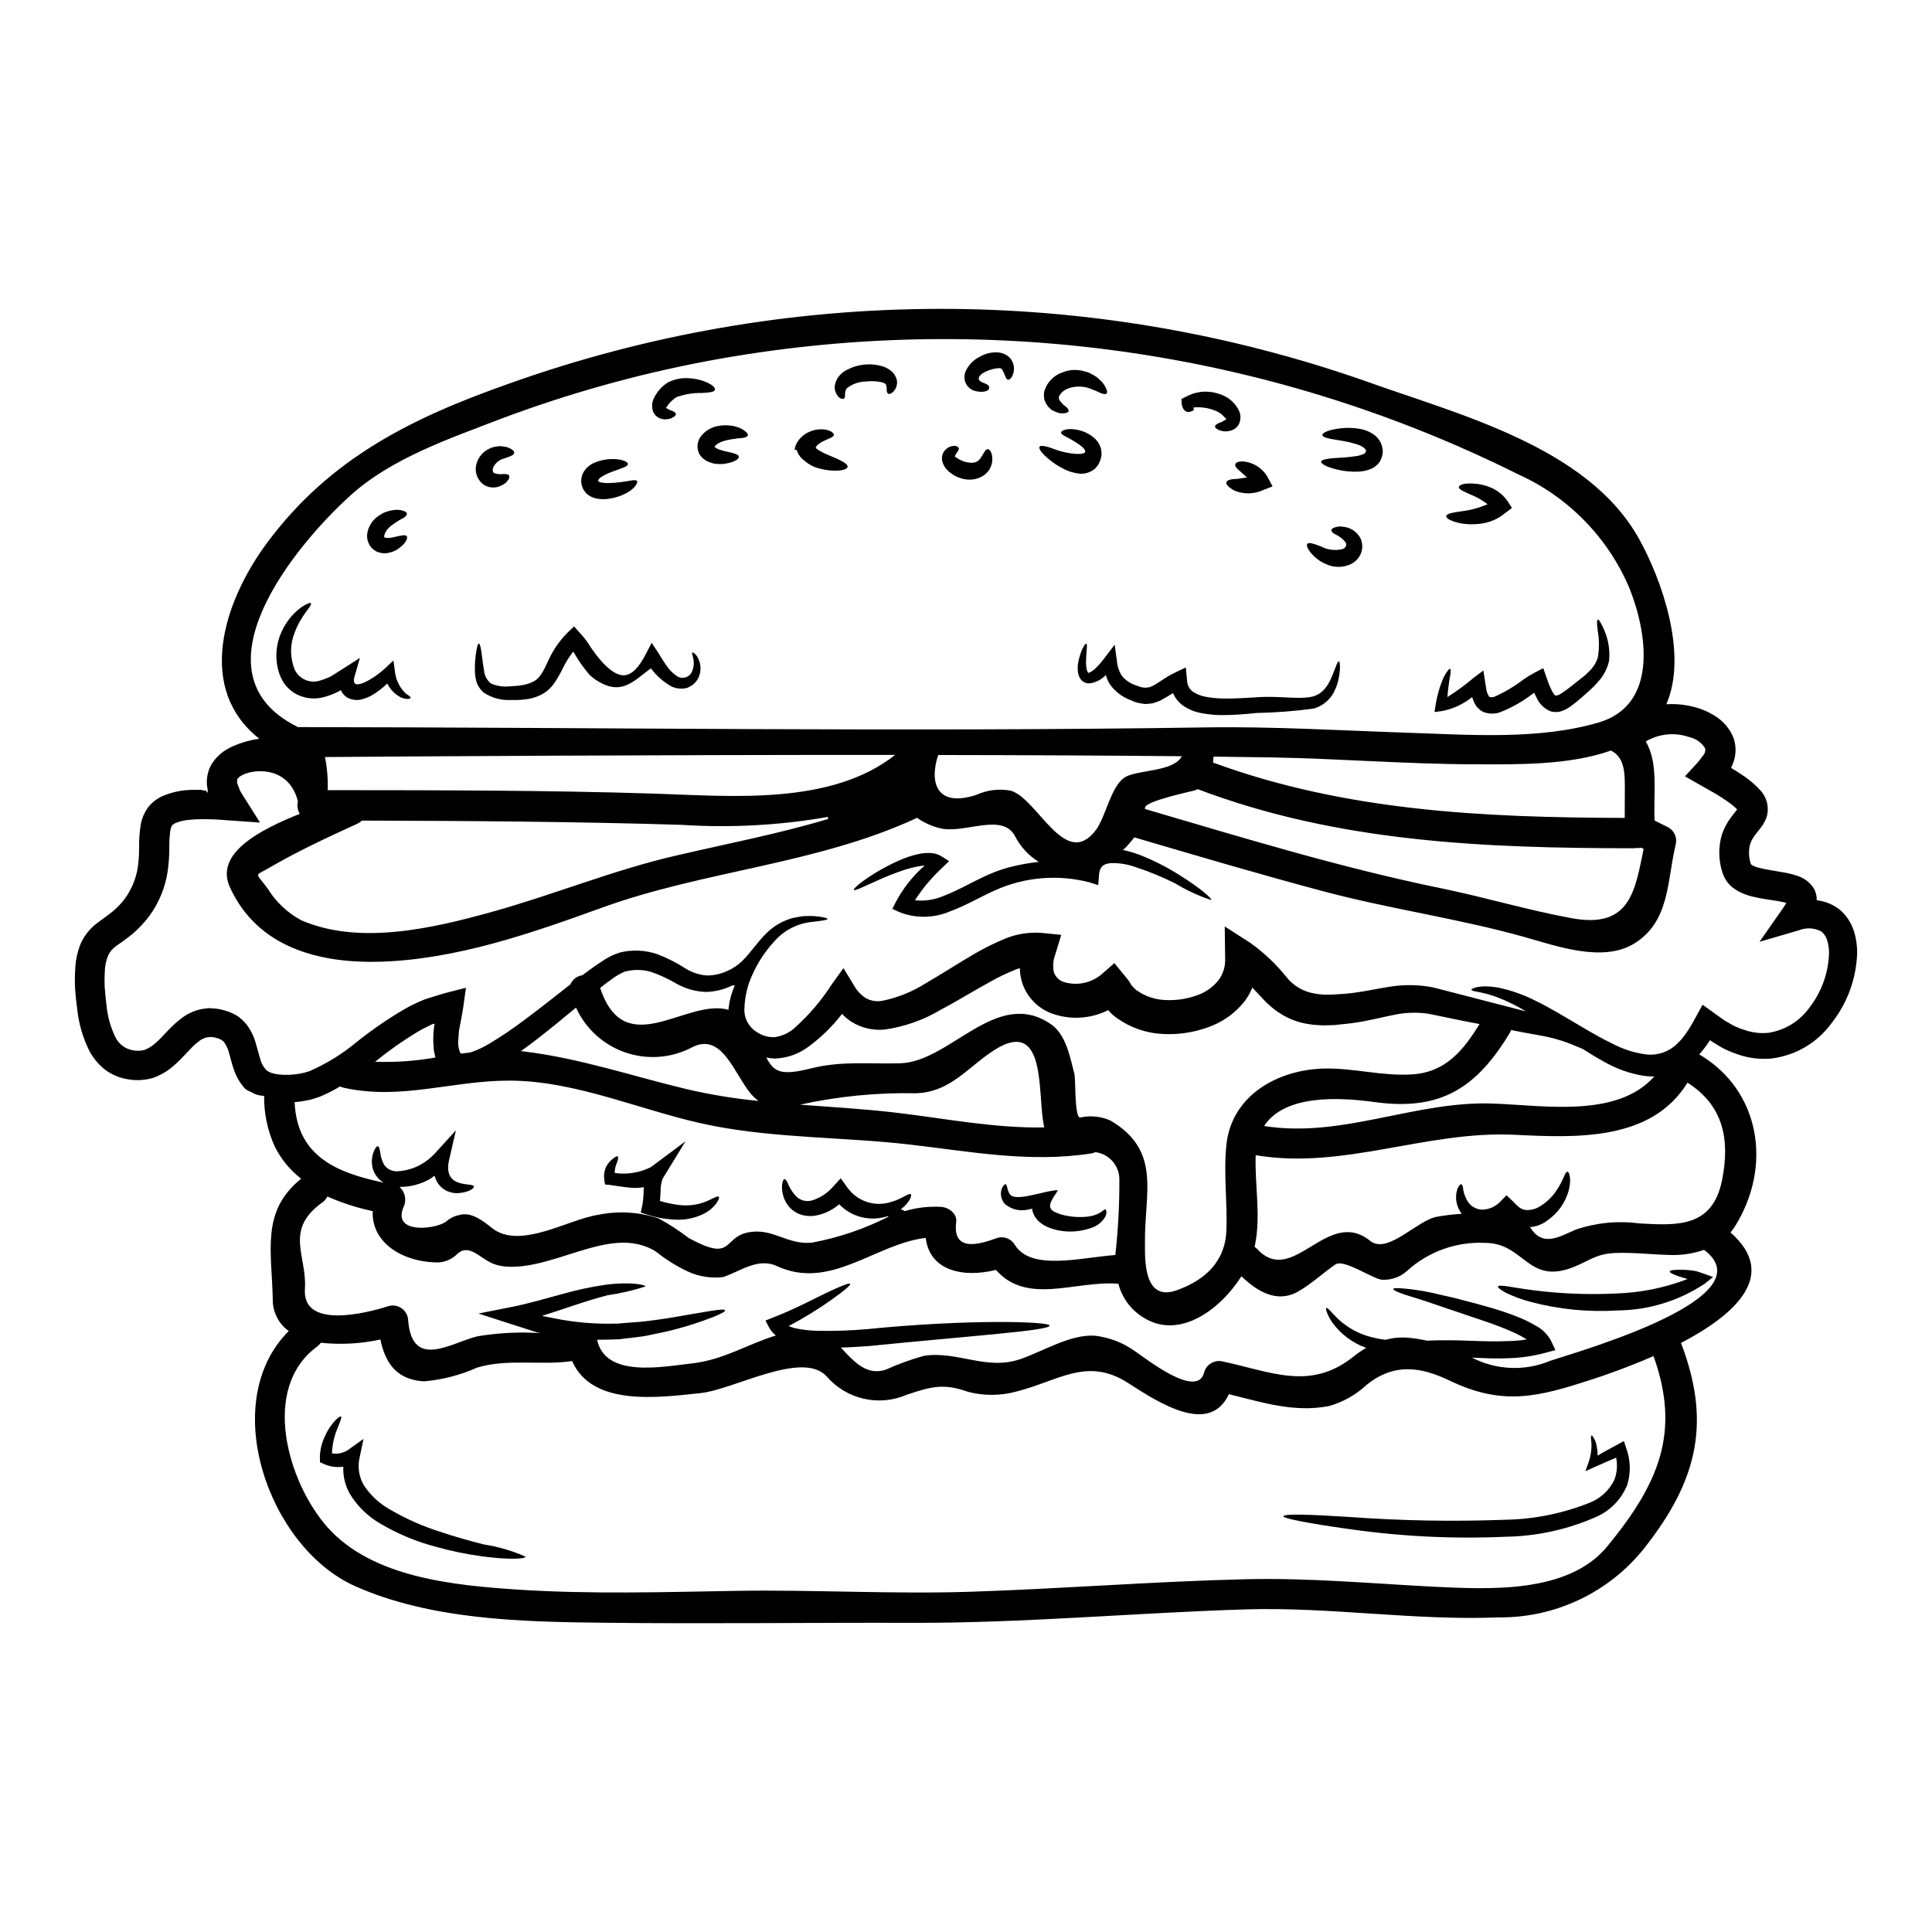 <?xml version="1.0" encoding="UTF-8"?>
<!-- Uploaded to: ICON Repo, www.svgrepo.com, Generator: ICON Repo Mixer Tools -->
<svg fill="#000000" width="800px" height="800px" version="1.1" viewBox="144 144 512 512" xmlns="http://www.w3.org/2000/svg">
 <g>
  <path d="m602.77 347.43-0.027 0.027v0.027s0.027 0 0.16 0.105l1.473 0.91 1.902 1.258c1.426 0.984 2.746 2.117 3.938 3.375 1.938 1.875 2.707 4.652 2.004 7.258-0.391 1.172-0.996 2.262-1.789 3.211l-1.23 1.574c-0.582 0.727-1.043 1.539-1.367 2.41-0.496 1.789-0.43 3.688 0.184 5.438 0.055 0.051-0.133-0.055 0.297 0.238v0.004c0.629 0.348 1.305 0.602 2.008 0.746 1.738 0.457 3.801 0.723 6.027 1.125h-0.004c1.34 0.207 2.656 0.531 3.938 0.965 1.883 0.57 3.488 1.82 4.5 3.508 0.469 0.918 0.699 1.941 0.668 2.973 2.203 0.242 4.293 1.086 6.051 2.438 1.77 1.512 3.086 3.488 3.801 5.703 0.59 1.871 0.879 3.824 0.859 5.785-0.195 6.793-2.582 13.34-6.801 18.664-3.789 5.199-9.57 8.586-15.957 9.344-2.973 0.277-5.969-0.086-8.785-1.07-1.305-0.426-2.57-0.945-3.801-1.555-0.59-0.297-1.16-0.629-1.715-0.992l-0.832-0.508c-0.238-0.133-0.535-0.32-0.535-0.32l-0.48-0.395c-0.16 0-0.242 0.293-0.395 0.43l0.004 0.004c-0.48 0.738-0.996 1.453-1.551 2.141-0.324 0.395-0.668 0.789-0.992 1.18 16.172 9.504 19.52 29.664 9.344 45.762-0.328 0.492-0.684 0.965-1.07 1.414 12.934 11.352 1.125 21.848-13.117 29.293 7.738 20.215 4.723 35.367-8.352 52.586h-0.004c-9.242 12.777-24.102 20.281-39.871 20.137-22.434 0.91-44.742-2.812-67.23-2.117-29.477 0.914-58.93 3.668-88.438 3.562-27.309-0.078-54.711 0.297-81.984-0.027-21.477-0.238-45.57-0.789-65.543-9.719-22.895-10.234-36.445-48.703-17.539-67.582-2.699-1.941-4.281-5.082-4.231-8.406-0.27-13.039-3.148-23.32 7.523-31.969-3.012-2.316-5.441-5.309-7.086-8.73-1.852-4.16-2.785-8.672-2.727-13.227-0.945-0.012-1.875-0.223-2.734-0.613-0.859-0.59-1.793-0.672-2.492-1.473-1.285-1.477-2.258-3.199-2.863-5.062-0.508-1.555-0.883-3.106-1.23-4.285-0.234-0.973-0.652-1.891-1.234-2.703-0.184-0.348-0.508-0.395-0.691-0.668-0.43-0.105-0.539-0.375-1.125-0.457-1.754-0.676-3.734-0.301-5.117 0.969-1.852 1.34-3.723 3.961-6.562 6.394-1.586 1.383-3.422 2.453-5.406 3.148-2.129 0.629-4.375 0.758-6.562 0.375-2.238-0.328-4.356-1.211-6.16-2.57-1.723-1.367-3.141-3.078-4.164-5.023-1.699-3.434-2.777-7.141-3.188-10.949-0.238-1.793-0.43-3.508-0.562-5.356v-0.004c-0.102-1.914-0.086-3.836 0.055-5.754 0.129-2.191 0.621-4.352 1.457-6.383 1.012-2.211 2.582-4.117 4.551-5.543 1.656-1.258 2.996-2.117 4.121-3.106 1.141-0.969 2.164-2.066 3.055-3.266 1.789-2.481 2.957-5.356 3.398-8.379 0.223-1.68 0.332-3.371 0.32-5.062-0.039-2.144 0.125-4.285 0.484-6.398 0.301-1.484 0.91-2.891 1.781-4.125 0.949-1.258 2.176-2.273 3.586-2.973 2.231-1.02 4.633-1.621 7.082-1.766 1.098-0.109 2.141-0.027 3.211-0.055 0.535-0.027 1.047 0.238 1.574 0.238l0.375 0.508h0.078v-1.016l-0.027-0.027c-0.023-0.105 0 0.16-0.105-0.48v0.004c-0.281-2.035 0.105-4.106 1.098-5.906 0.508-0.844 1.121-1.617 1.824-2.301 0.621-0.617 1.312-1.156 2.062-1.605 0.672-0.426 1.379-0.793 2.113-1.098 2.148-0.914 4.406-1.547 6.719-1.875-16.598-13.012-9.906-35.852 2.168-52.051 16.602-22.277 38.129-32.934 64.047-42.062 73.457-26.211 153.69-26.398 227.27-0.535 24.18 8.703 58.504 17.242 72.078 41.551 6.055 10.793 13.121 30.699 7.312 43.965 2.961-0.176 5.93 0.207 8.754 1.129 1.789 0.598 3.477 1.461 5.008 2.566 1.809 1.328 3.211 3.137 4.043 5.223 0.801 2.285 0.711 4.789-0.242 7.016l-0.32 0.746v0.004c-0.023 0.035-0.043 0.074-0.059 0.117zm-53.414 121.77c0.27 0.082 0.59 0.695 0.832 1.02 3.211 4.043 7.414 1.34 11.324-0.324h-0.004c5.41-1.863 11.176-2.438 16.844-1.684 10.203 0.586 19.492 1.121 22.012-11.461 2.246-11.219 0.051-19.973-9.16-25.836-9.531 15.504-29.371 14.617-45.785 13.816-23.43-1.152-45.41 9.344-68.652 5.406-0.27 7.844 1.422 16.09-0.188 23.828-0.023 0.16-0.078 0.297-0.105 0.457 0.27 0.188 0.523 0.402 0.75 0.641 9.477 10.125 18.555-11.352 29.883-2.223 4.629 3.723 12.5-5.512 17.711-6.394 2.219-0.395 4.387-0.645 6.559-0.789-1.441-1.84-1.883-4.273-1.18-6.504 0.395-0.914 0.789-1.367 1.07-1.316 0.285 0.051 0.43 0.645 0.535 1.605v0.004c0.211 1.105 0.637 2.164 1.258 3.106 0.844 1.215 2.215 1.961 3.691 2.012 1.91-0.02 3.719-0.848 4.984-2.277l1.5-1.527 1.875 1.766v0.004c0.391 0.48 0.84 0.91 1.336 1.281 0.723 0.629 1.672 0.941 2.625 0.859 1.004-0.051 1.977-0.344 2.84-0.859 1.727-1.008 3.215-2.375 4.363-4.016 2.059-2.922 2.438-5.273 3.106-5.273 0.535-0.105 1.445 2.754-0.324 6.852h0.004c-1.059 2.434-2.773 4.519-4.953 6.027-1.359 1.074-3.019 1.703-4.75 1.801zm74.328-58.395c3.129-4.106 4.887-9.09 5.031-14.246 0.004-1.172-0.168-2.336-0.512-3.457-0.281-0.844-0.781-1.602-1.441-2.195-1.879-1.039-4.125-1.164-6.106-0.348l-10.363 3.027 6.32-9.055 0.586-0.887v0.004c0.062-0.07 0.109-0.152 0.137-0.238 0.027-0.031 0.027-0.078 0-0.109-0.027-0.055-0.082-0.055-0.109-0.082-0.133-0.027-1.312-0.32-2.219-0.453-1.969-0.324-4.152-0.562-6.641-1.18-1.43-0.332-2.801-0.871-4.07-1.605-1.824-1.035-3.195-2.723-3.828-4.723-1.07-3.293-1.117-6.828-0.137-10.148 0.586-1.676 1.438-3.25 2.516-4.66l1.285-1.633c0.184-0.27 0.211-0.32 0.211-0.32s-0.133-0.16-0.133-0.16h0.004c-0.785-0.734-1.625-1.406-2.516-2.008l-1.633-1.098-0.859-0.535-0.453-0.27-0.887-0.512c-2.41-1.391-4.871-2.781-7.336-4.176l3.148-3.426 0.004 0.004c0.492-0.555 0.957-1.137 1.391-1.742 0.207-0.246 0.395-0.508 0.559-0.785l0.109-0.211 0.004-0.004c0.199-0.406 0.234-0.879 0.105-1.312-0.922-1.465-2.383-2.504-4.07-2.891-3.856-1.371-8.125-0.961-11.648 1.125 3.481 5.727 1.969 14.133 2.363 20.965l3.719 1.848c1.559 0.938 2.312 2.793 1.852 4.551-2.332 9.746-1.527 20.293-10.898 26.133-8.328 5.219-20.723 0.695-29.125-1.66-17.508-4.926-35.688-7.414-53.332-12.129-16.785-4.469-33.457-9.395-50.121-14.297h-0.004c-0.875 1.215-1.871 2.336-2.977 3.344 1.473 0.316 2.918 0.738 4.332 1.262 3.758 1.473 7.367 3.309 10.77 5.477 5.648 3.543 8.543 6.184 8.301 6.535-3.328-1.098-6.519-2.566-9.516-4.387-3.445-1.73-7.016-3.195-10.684-4.391-2.062-0.727-4.238-1.074-6.426-1.016-2.113 0.211-2.973 0.988-3.148 3.238l-0.188 2.598-2.516-0.789v0.004c-8.25-2.094-16.965-1.348-24.738 2.113-3.887 1.738-7.688 4.016-11.891 5.57v-0.004c-4.254 1.875-9.078 1.988-13.414 0.32l-2.008-0.91 0.938-1.875v0.004c1.938-3.637 4.512-6.891 7.602-9.613-0.402 0.02-0.805 0.062-1.203 0.133-1.469 0.242-2.918 0.602-4.328 1.07-2.394 0.809-4.746 1.738-7.043 2.789-3.828 1.711-5.973 2.781-6.16 2.461-0.188-0.324 1.574-1.926 5.223-4.227v-0.004c2.231-1.387 4.555-2.609 6.961-3.668 1.543-0.676 3.148-1.203 4.793-1.574 0.965-0.234 1.953-0.34 2.945-0.316 1.262-0.016 2.504 0.348 3.562 1.043l1.738 1.125-1.633 1.574c-2.832 2.606-5.32 5.555-7.418 8.781 2.691 0.297 5.41-0.137 7.875-1.262 3.695-1.391 7.387-3.641 11.648-5.543l-0.004 0.004c2.289-1.02 4.676-1.801 7.125-2.328 2.039-0.465 4.102-0.809 6.18-1.039-2.617-1.609-4.75-3.894-6.184-6.613-3.348-6.801-13.777-0.535-20.215-2.363v0.004c-2.121-0.539-4.121-1.465-5.906-2.731-0.082 0.066-0.172 0.129-0.266 0.188-26.531 12.203-55.852 13.777-83.082 23.617-18.688 6.773-38.531 13.711-58.648 14.352-16.137 0.508-32.742-3.613-40.082-19.785-4.043-8.996 8.086-15.207 18.527-19.387h0.004c-0.586-1.004-0.758-2.195-0.48-3.324-2.949-11.754-16.816-7.711-16.094-5.352 0.055 0.16-0.133 0.27 0 0.535 0 0.027 0.297 0.832 0.484 1.281 0.09 0.297 0.207 0.582 0.344 0.859l0.59 0.965c1.555 2.465 3.078 4.898 4.633 7.336-3.992-0.27-7.977-0.562-11.914-0.832l-2.492-0.055c-0.457 0-0.938-0.023-1.367 0-0.91 0-1.793 0.055-2.625 0.137l0.004 0.004c-1.418 0.066-2.812 0.383-4.121 0.93-0.832 0.512-0.91 0.566-1.23 1.742l-0.004 0.004c-0.227 1.605-0.328 3.223-0.293 4.844-0.004 2.051-0.145 4.102-0.43 6.133-0.633 4.289-2.309 8.363-4.871 11.859-1.266 1.699-2.719 3.254-4.332 4.633-1.574 1.367-3.266 2.438-4.445 3.32h0.004c-0.93 0.633-1.668 1.5-2.141 2.516-0.492 1.203-0.781 2.481-0.859 3.777-0.098 1.531-0.117 3.07-0.051 4.602 0.129 1.574 0.293 3.266 0.48 4.82v0.004c0.273 2.863 1.043 5.66 2.273 8.266 0.883 1.949 2.684 3.324 4.793 3.664 0.988 0.184 2.004 0.148 2.973-0.102 1.012-0.383 1.945-0.945 2.754-1.664 2.008-1.609 3.773-4.176 6.852-6.562l0.004 0.004c1.668-1.352 3.648-2.262 5.758-2.648l1.656-0.215c0.535 0.027 1.07 0.055 1.605 0.105v-0.004c1.012 0.09 2.012 0.297 2.977 0.621 1.043 0.305 2.043 0.746 2.973 1.309 0.961 0.652 1.82 1.449 2.543 2.363 1.168 1.555 2.012 3.328 2.484 5.219 0.395 1.367 0.789 2.731 1.152 4.07h0.004c0.25 0.879 0.68 1.699 1.258 2.406 1.445 2.062 8.031 1.969 11.781 0.59v0.004c4.473-1.957 8.645-4.535 12.398-7.656 3.996-3.203 8.219-6.113 12.633-8.703 1.109-0.652 2.254-1.242 3.43-1.77l0.988-0.43v0.004c0.48-0.227 0.973-0.422 1.477-0.594l2.945-0.91c1.969-0.641 3.938-1.098 5.902-1.605l1.473-0.352 0.184-0.051-0.023 0.188-0.055 0.348-0.105 0.695-0.395 2.836c-0.215 1.82-0.617 3.801-0.992 5.758l-0.27 1.445 0.004 0.008c-0.039 0.176-0.059 0.355-0.059 0.535l-0.027 0.348-0.102 1.445v-0.004c-0.156 1.25 0.027 2.516 0.531 3.668 0.062 0.078 0.148 0.133 0.242 0.164l2.469-0.32h-0.004c1.699-0.578 3.332-1.332 4.875-2.25 3.207-1.922 6.309-4.016 9.289-6.269 4.328-3.211 8.379-6.449 12.289-9.5 0.551-1.301 1.746-2.215 3.148-2.414 0.352-0.27 0.695-0.535 1.07-0.789 1.316-0.965 2.625-1.926 4.019-2.809 1.477-1.062 3.109-1.883 4.844-2.434 3.25-0.805 6.664-0.668 9.84 0.391 2.598 0.977 5.086 2.223 7.418 3.723 1.723 1.113 3.691 1.789 5.734 1.965 1.844 0.02 3.668-0.367 5.352-1.125 1.578-0.664 3.016-1.625 4.231-2.836 2.363-2.363 4.148-5.219 6.398-7.332 1.914-1.871 4.273-3.227 6.856-3.938 1.098-0.238 2.062-0.395 2.945-0.508 0.887 0 1.66-0.023 2.363-0.023 2.703 0.184 3.938 0.559 3.938 0.789 0 0.227-1.281 0.457-3.852 0.75h-0.008c-3.887 0.324-7.5 2.121-10.109 5.019-2.945 3.164-5.238 6.875-6.75 10.922-0.797 2.25-1.238 4.606-1.312 6.988-0.164 2.535 1.094 4.953 3.266 6.266l0.16 0.105 0.004 0.004c1.367 0.91 2.992 1.352 4.633 1.258 1.879-0.27 3.641-1.07 5.082-2.305 3.883-3.445 7.273-7.41 10.07-11.781l3.027-4.203 2.836 4.66c0.754 1.352 1.84 2.496 3.148 3.32 1.301 0.703 2.801 0.949 4.258 0.695 4.148-0.844 8.105-2.445 11.672-4.727 4.121-2.363 8.328-5.141 12.988-7.844 2.453-1.414 4.996-2.676 7.606-3.773 3.16-1.363 6.609-1.934 10.039-1.66l5.168 0.508-1.605 5.277c-0.559 1.477-0.68 3.082-0.348 4.629 0.41 1.199 1.348 2.148 2.547 2.57 3.508 1.113 7.348 0.332 10.145-2.059l3.344-2.922 3.695 4.527c0.375 0.48 0.586 1.043 0.992 1.527 0.238 0.211 0.453 0.453 0.691 0.695h0.004c0.203 0.258 0.457 0.469 0.754 0.613 2.137 1.465 4.641 2.301 7.231 2.41 2.75 0.164 5.504-0.207 8.109-1.098 2.356-0.727 4.449-2.121 6.023-4.016 1.316-1.703 1.973-3.82 1.852-5.969l-0.105-8.406 6.824 4.387c3.566 2.547 6.762 5.574 9.504 8.996 1.852 2.356 4.523 3.922 7.477 4.394 0.762 0.141 1.531 0.238 2.305 0.293h2.301c1.824-0.16 3.773-0.188 5.406-0.43 3.148-0.375 6.59-1.152 10.203-1.715h0.004c3.707-0.559 7.481-0.484 11.164 0.219 3.184 0.832 6.262 1.605 9.238 2.383 5.57 1.449 10.711 2.754 15.422 3.992v-0.004c-2.426-1.461-4.969-2.715-7.606-3.75-4.527-1.684-6.828-1.418-6.856-2.008-0.078-0.293 2.277-1.5 7.555-0.453 3.297 0.738 6.492 1.891 9.504 3.426 3.691 1.793 7.844 4.328 12.633 7.152 2.387 1.391 4.957 2.891 7.766 4.227 2.773 1.461 5.785 2.414 8.895 2.812 3.102 0.332 6.184-0.785 8.352-3.027 0.645-0.617 1.234-1.289 1.766-2.008 0.77-1.055 1.473-2.156 2.113-3.293 0.484-0.883 0.965-1.766 1.449-2.625l0.719-1.34c0.27-0.395 0.43-1.203 0.91-0.586 1.66 1.203 3.348 2.41 5.062 3.641 0.312 0.234 0.645 0.438 0.992 0.613l0.695 0.395c0.441 0.277 0.898 0.527 1.367 0.754 0.941 0.441 1.918 0.809 2.918 1.098 1.949 0.637 4.012 0.855 6.051 0.641 4.453-0.695 8.422-3.191 10.98-6.902zm-68.844 93.816c9.266-3 57.434-16.895 40.754-29.398-2.769 0.965-5.691 1.43-8.621 1.367-4.953-0.082-9.957-0.723-14.914-0.535-5.219 0.211-6.988 2.191-11.457 3.883-11.781 4.422-12.695-6.535-23.004-6.559-7.644-0.379-15.125 2.312-20.773 7.477-1.836 1.629-4.246 2.449-6.691 2.281-2.703-0.43-10.039-5.547-12.238-4.047-3.375 2.332-6.297 5.141-9.879 7.18-5.648 3.211-10.949-0.109-15.02-4.047-5.598 8.836-16.359 16.785-25.73 11.086-3.414-1.996-5.894-5.273-6.883-9.102-11.379-0.914-24.176 5.781-32.449-3.668-8.57 2.141-17.566 0.32-18.609-8.488-13.441 1.609-25.223 14.031-39.438 7.477-5.09-2.363-9.773 1.473-14.328 2.922v-0.004c-3.184 0.367-6.41-0.148-9.316-1.5-3.023-1.426-5.863-3.203-8.465-5.301-6.481-3.992-13.777-2.035-20.535 0.023-6.133 1.852-16.652 5.973-23.027 3.027-3.344-1.574-6.184-5.352-9.293-2.141h0.004c-1.297 1.191-2.965 1.898-4.723 2.008-9.586 0-17.832-5.301-17.43-13.602v-0.004c-4.133-0.867-8.16-2.164-12.023-3.871-0.297 0.625-0.75 1.168-1.312 1.574-10.234 7.281-4.043 14.109-4.633 22.918-0.723 10.656 15.906 6.559 22.277 4.523h0.004c1.207-0.309 2.492-0.047 3.481 0.711 0.992 0.758 1.582 1.926 1.602 3.176 1.125 13.062 11.25 5.902 18.344 4.148 5.57-0.93 11.234-1.211 16.871-0.832-0.262-0.059-0.523-0.105-0.789-0.133-0.883-0.238-1.762-0.562-2.621-0.832-1.738-0.535-3.457-1.094-5.117-1.633l-8.066-2.606 8.379-1.656c4.957-0.965 9.59-2.363 13.844-3.512 3.762-1.066 7.59-1.891 11.461-2.461 6.773-0.859 10.547 0.023 10.602 0.453h-0.004c-3.281 1.062-6.648 1.84-10.062 2.332-3.082 0.789-6.723 1.93-10.871 3.344-2.062 0.668-4.231 1.422-6.508 2.117 0 0.023 0.027 0.023 0.055 0.023 0.855 0.16 1.711 0.352 2.598 0.512 5.789 1.215 11.703 1.719 17.613 1.5 2.731-0.27 5.328-0.352 7.766-0.668 2.438-0.32 4.723-0.617 6.801-0.992 8.328-1.395 13.52-2.492 13.68-1.824 0.105 0.297-1.098 0.941-3.316 1.824h0.004c-3.172 1.223-6.41 2.273-9.695 3.148-2.062 0.586-4.418 0.992-6.906 1.555-2.492 0.562-5.223 0.719-8.086 1.121-1.879 0.078-3.856 0.133-5.902 0.133 2.168 10.203 17.32 7.125 24.797 6.316 8.625-0.91 14.754-5.031 22.574-7.441h-0.004c-0.734-0.586-1.348-1.312-1.793-2.141l-0.965-1.82 1.969-0.789c6.082-2.332 11.02-5.086 14.594-6.746 3.574-1.66 5.648-2.516 5.863-2.195 0.215 0.32-1.527 1.824-4.766 4.098v0.004c-3.668 2.625-7.516 4.992-11.512 7.082 0.582 0.262 1.191 0.461 1.816 0.59 1.91 0.41 3.856 0.637 5.809 0.672 4.445 0.09 8.887-0.062 13.312-0.457 26.398-2.648 48.297-2.062 48.219-0.91-0.082 1.34-21.312 2.731-47.902 5.406-2.519 0.184-4.981 0.348-7.441 0.395 3.184 3.293 6.586 7.633 11.914 5.863v0.004c3.309-1.504 6.731-2.738 10.234-3.695 8.887-1.285 16.492 3.992 25.488 0.883 5.945-2.035 13.281-6.664 19.758-6.184l0.004-0.004c3.859 0.461 7.535 1.898 10.684 4.176 2.301 1.5 16.531 12.934 18.23 5.465 0.629-2.117 2.816-3.356 4.953-2.809 12.824 2.727 23.223 7.894 34.727-1.395h0.004c1.023-0.816 2.109-1.559 3.238-2.223-3.57-1.27-6.676-3.586-8.914-6.641-0.621-0.859-1.125-1.797-1.5-2.785-0.238-0.668-0.297-1.07-0.188-1.152 0.105-0.082 0.457 0.133 0.965 0.645s1.18 1.281 2.062 2.141h-0.004c2.555 2.445 5.711 4.172 9.148 4.996 1.164 0.301 2.348 0.523 3.543 0.668 1.934-0.531 3.945-0.723 5.941-0.562 1.711 0.16 3.41 0.422 5.086 0.789 0.484-0.027 0.938-0.027 1.422-0.055 3.051-0.105 6.559-0.055 9.93 0.078 3.375 0.133 6.883 0.238 10.336 0.078 1.582-0.027 3.16-0.168 4.723-0.426-1.098-0.695-2.242-1.312-3.426-1.848-2.492-1.121-5.008-2.059-7.414-2.891l-12.906-4.363c-3.668-1.312-6.562-2.113-8.57-2.781-2.008-0.668-3.106-1.207-3.055-1.5 0.051-0.293 1.23-0.273 3.375-0.055l-0.004-0.004c3.047 0.297 6.062 0.824 9.027 1.574 0.965 0.211 1.93 0.426 2.973 0.668l1.633 0.395c0.508 0.129 1.047 0.293 1.574 0.43 2.195 0.559 4.609 1.18 7.125 1.926 2.688 0.762 5.332 1.676 7.922 2.731 1.449 0.602 2.856 1.309 4.203 2.113 1.758 0.922 3.184 2.375 4.07 4.152l1.07 2.273-2.488 0.668v0.004c-3.144 0.863-6.379 1.359-9.641 1.473-3.481 0.16-6.801 0-9.984-0.156 6.453 3.344 14.059 3.656 20.762 0.844zm15.156 49.133c13.52-16.496 19.492-30.094 12.203-50.383-6.266 2.754-12.266 4.871-16.199 6.16-14.188 4.606-23.535 7.176-37.727 0.395-7.816-3.773-14.859-4.766-22.09 1.07-2.836 2.637-6.258 4.566-9.984 5.625-9.344 1.793-17.672-0.992-26.531-3.148-5.144 11.02-18.477 2.332-26.727-2.973-10.844-6.992-18.422-0.535-29.582 2.273l-0.004 0.004c-4.176 1.141-8.578 1.168-12.77 0.082-6.535-2.332-9.801-1.395-16.25 0.746l-0.004 0.004c-3.594 1.566-7.598 1.945-11.422 1.07-3.828-0.871-7.269-2.945-9.832-5.918-6.426-6.992-24.473 3.453-33.363 4.418-11.301 1.203-28.812 3.613-34.086-8.484-8.406 1.23-17.004-0.723-25.191 1.738h0.004c-4.465 1.996-9.238 3.227-14.109 3.641-7.391-0.43-10.281-5.086-11.516-11.082l-0.004-0.004c-5.184 1.129-10.516 1.418-15.793 0.859-0.266 0.371-0.578 0.707-0.938 0.988-15.129 11.02-7.816 36.039 2.703 47.902 11.941 13.414 33.578 15.398 50.5 16.531 19.355 1.258 38.688 0.645 58.07 0.324 20.617-0.324 41.238 0.91 61.879 0.238 24.285-0.789 48.516-2.731 72.816-3.316 16.68-0.395 32.91 1.098 49.535 1.969 14.68 0.676 35.941 2.043 46.414-10.73zm12.422-124.5h0.004c-0.914 0.039-1.828-0.008-2.734-0.133-3.762-0.598-7.387-1.887-10.68-3.801-2.008-1.098-3.856-2.25-5.57-3.344-0.91-0.395-1.875-0.789-2.867-1.18v-0.004c-1.875-0.762-3.809-1.375-5.781-1.848-1.969-0.457-4.5-0.859-6.934-1.312-1.098-0.215-2.246-0.457-3.402-0.668-0.082 0.25-0.191 0.492-0.32 0.723-8.887 14.754-18.449 20.777-35.875 18.371-9.344-1.285-23.777-2.062-29.266 6.344 20.75 3.316 40.027-6.746 60.859-5.945 13.547 0.508 32.746 3.856 42.57-7.203zm-2.836-60.273c-0.215-0.105-0.43-0.211-0.613-0.32v0.004c-0.441 0.082-0.895 0.102-1.344 0.051-0.27 0.055-0.551 0.086-0.828 0.082-39.383-0.027-78.234-1.574-115.4-15.664h-0.004c-0.277 0.133-0.562 0.25-0.852 0.352-1.18 0.32-13.176 2.867-13.094 4.578 0 0.105-0.023 0.211-0.023 0.32 25.977 7.633 51.957 15.586 78.504 21.023 11.59 2.383 23.105 5.836 34.699 7.949 15.418 2.781 16.652-7.258 18.953-18.371zm-11.887-33.523c15.715-4.629 12.93-23.562 8.113-35.609v0.004c-5.695-13.445-16.266-24.234-29.586-30.203-66.508-33.148-142.03-43.652-215.06-29.914-18.578 3.516-36.816 8.633-54.512 15.289-13.469 5.195-28.734 10.336-39.684 20.188-14.957 13.469-42.543 47.23-14.246 61.344 0.082 0.051 0.137 0.105 0.188 0.133 81.289 0.078 160.76 1.312 240.81 0.078 17.645-0.27 35.852 0.832 53.5 1.422 16.227 0.539 34.707 1.934 50.473-2.734zm6.906 17.863c-0.027-3.856 0.211-8.488-3.695-10.414-11.168 3.961-25.117 3.668-36.039 3.641-17.777-0.027-35.852-1.5-53.633-1.824-4.926-0.078-10.176-0.156-15.633-0.211-0.027 0.508-0.082 1.043-0.137 1.574 35.238 12.934 71.891 14.562 109.11 14.672-0.023-2.457 0.031-4.949 0.031-7.438zm-38.504 62.062c-1.496-0.293-3.023-0.586-4.578-0.883-2.891-0.59-5.902-1.23-8.992-1.852v0.004c-2.894-0.418-5.836-0.348-8.703 0.219-3.148 0.59-6.59 1.551-10.605 2.141-1.969 0.32-3.668 0.395-5.543 0.641-1.312 0.055-2.168 0.055-3.293 0.078-1.098-0.102-2.168-0.078-3.289-0.293v0.004c-2.41-0.324-4.734-1.098-6.856-2.281-2.059-1.18-3.918-2.668-5.519-4.414-1.02-1.098-1.93-2.086-2.836-3.027-0.516 1.289-1.203 2.508-2.039 3.617-2.582 3.266-6.062 5.703-10.012 7.012-3.769 1.324-7.766 1.891-11.758 1.66-4.297-0.215-8.445-1.645-11.965-4.125-0.91-0.605-1.723-1.344-2.41-2.195-4.746 2.391-10.273 2.676-15.238 0.789-3.656-1.441-6.465-4.465-7.629-8.219-0.352-1.203-0.539-2.445-0.562-3.695-0.375 0.133-0.723 0.242-1.098 0.375v-0.004c-2.262 0.906-4.461 1.957-6.586 3.152-4.394 2.383-8.73 5.117-13.23 7.477h0.004c-4.562 2.734-9.621 4.527-14.887 5.273-3.059 0.305-6.133-0.398-8.754-2.008-0.941-0.602-1.805-1.32-2.57-2.141-2.609 3.391-5.695 6.383-9.16 8.887-2.461 1.77-5.379 2.789-8.406 2.949-0.836-0.008-1.672-0.098-2.492-0.266 1.93 3.746 3.75 4.926 11.758 2.891 8.219-2.062 15.352-1.125 23.695-1.367 13.336-0.348 25.516-20.211 39.918-10.387 4.098 2.785 5.117 8.836 6.266 13.227 0.375 1.449-0.023 11.703 1.555 11.539v-0.004c2.676-0.602 5.473-0.324 7.981 0.789 13.629 8.004 9.02 19.223 9.16 32.234 0.023 4.098-0.562 15.93 8.379 12.773 7.477-2.652 12.879-7.555 13.203-15.852 0.293-7.582-0.789-15.129 0-22.707 1.391-13.09 13.492-19.84 25.703-20.215 7.844-0.211 15.66 2.062 23.453 1.555 8.945-0.551 13.605-6.336 17.938-13.352zm-93.871-65.461c3.402-1.969 12.852-1.367 14.957-5.512-19.648-0.188-41.82-0.297-64.551-0.324-2.438 7.336-0.395 14.027 10.148 10.547v0.004c2.84-1.297 6.012-1.68 9.078-1.098 7.043 1.969 14.324 20.969 22.41 10.629 2.816-3.566 4.102-11.973 7.957-14.246zm-2.652 126.67c0.754-6.723 1.109-13.48 1.07-20.242-0.098-3.582-2.789-6.559-6.344-7.016-0.328 0.141-0.668 0.246-1.016 0.324-16.336 2.57-32.129-0.484-48.359-2.363-17.242-1.969-34.996-1.633-52.051-4.957-17.805-3.453-35.582-11.965-53.949-11.965-15.234 0-28.594 5.273-43.91 1.875-0.312-0.082-0.617-0.188-0.914-0.324-1.766 1.078-3.621 2.012-5.539 2.789l-2.277 0.711c-0.789 0.188-1.605 0.297-2.41 0.457-0.613 0.105-1.203 0.133-1.793 0.184 0.59 14.379 11.195 18.77 23.617 21.34l-0.395-0.238c-1.098-0.75-1.93-1.828-2.383-3.078-0.535-1.586-0.496-3.309 0.109-4.871 0.43-1.02 0.789-1.527 1.098-1.449 0.312 0.078 0.508 0.668 0.641 1.633 0.129 1.176 0.492 2.312 1.07 3.348 0.859 1.172 2.277 1.793 3.719 1.637 2.152-0.145 4.242-0.777 6.109-1.852 1.297-0.754 2.481-1.691 3.508-2.781l5.648-6.215-1.793 7.793c-1.875 8.141 6.723 5.836 6.535 7.148 0.078 0.43-1.18 1.5-4.176 1.715h-0.004c-0.887 0.039-1.77-0.109-2.598-0.43-1.078-0.422-2.008-1.148-2.676-2.09-0.414-0.656-0.738-1.367-0.965-2.113-0.398 0.332-0.82 0.637-1.258 0.91-2.441 1.387-5.203 2.098-8.008 2.062 1.5 1.34 1.934 3.508 1.07 5.324-3.262 7.527 9.426 5.863 11.566 3.617h0.004c0.949-0.773 2.086-1.289 3.293-1.5 3.106-0.91 6.398 1.711 8.594 3.481 7.418 5.863 20.297-2.41 28.277-3.543h-0.004c5.297-1.074 10.781-0.73 15.898 1 2.785 1.527 5.453 3.266 7.977 5.195 11.781 6.426 8.941 0.027 15.422-1.445 6.691-1.5 10.469 3.316 17.188 2.648l0.004 0.004c7.035-1.312 13.852-3.621 20.242-6.856-0.004-0.066-0.023-0.129-0.055-0.188-1.969 0.648-4.062 0.812-6.106 0.484-2.617-0.434-5.019-1.703-6.852-3.617-1.754 1.523-3.879 2.555-6.156 2.988-1.52 0.277-3.09 0.129-4.527-0.43-1.242-0.531-2.312-1.406-3.082-2.516-0.98-1.461-1.465-3.199-1.391-4.957 0.105-1.094 0.348-1.711 0.641-1.738 0.297-0.027 0.668 0.508 1.07 1.5h0.004c0.508 1.168 1.227 2.234 2.113 3.148 1.16 1.082 2.824 1.441 4.328 0.938 2.148-0.719 4.055-2.016 5.512-3.75l1.902-2.059 1.711 2.41 0.238 0.297v-0.004c2.559 3.391 6.941 4.852 11.02 3.668 3.32-0.832 5.035-2.598 5.57-2.144 0.395 0.188-0.184 2.144-2.621 3.992v-0.004c0.367 0.117 0.719 0.281 1.043 0.48 3.117-0.926 6.367-1.305 9.613-1.121 1.969 0.105 4.309 1.738 4.016 4.016-1.152 8.816 7.629 5.356 10.977 4.176 1.762-0.465 3.617 0.289 4.555 1.852 4.309 7.019 17.484 3.379 26.637 2.711zm-58.824-37.805c13.23 1.523 26.645 4.254 40 3.988-2.062-8.113 1.312-31.164-14.887-19.387-6.266 4.527-10.793 10.121-19.172 10.336h0.004c-10.316-0.207-20.621 0.809-30.703 3.027 8.238 0.613 16.512 1.098 24.758 2.035zm0.484-94.73c-61.824-0.027-125.25 0.375-151.12 0.562l0.004-0.004c0.586 2.891 0.828 5.836 0.723 8.781 28.969 0.027 58.047 0 87.016 0.938 20.297 0.672 46.43 3.082 63.379-10.281zm-17.75 16.977c-0.055-0.176-0.09-0.352-0.109-0.535-12.812 2.234-25.844 2.934-38.82 2.09-28.199-0.859-56.441-1.047-84.664-1.125-0.316 0.328-0.688 0.594-1.098 0.789-8.086 3.695-15.824 7.281-23.512 11.754-3.961 2.301-3.613 1.02-0.32 5.512v-0.004c2.164 3.519 5.219 6.402 8.863 8.352 15.449 6.746 35.078 2.09 50.578-2.219 16.496-4.582 32.273-11.141 48.973-14.957 13.41-3.125 26.957-5.719 40.109-9.656zm-18.5 74.73c-0.66-0.52-1.281-1.09-1.844-1.711-4.527-5.25-7.738-16.844-15.934-12.398-5.438 2.793-11.781 3.238-17.555 1.23-5.773-2.008-10.469-6.293-12.996-11.859-3.184 2.625-6.508 5.383-10.121 8.195-1.449 1.125-2.945 2.246-4.5 3.344l0.832 0.082c14.699 1.789 28.34 6.422 42.652 9.879l-0.004 0.004c6.41 1.508 12.914 2.59 19.465 3.231zm-6.242-30.605h-0.695c-2.16 1.07-4.527 1.652-6.938 1.711-2.754-0.082-5.449-0.836-7.844-2.195-2.125-1.25-4.363-2.289-6.691-3.106-2.309-0.68-4.766-0.699-7.086-0.051-1.113 0.48-2.172 1.09-3.148 1.816-1.07 0.75-2.168 1.574-3.293 2.465 6.586 19.895 22.828 2.648 34.004 5.809 0.027-0.188 0.027-0.375 0.055-0.59 0.234-2.027 0.785-4.008 1.637-5.859zm-79.336 19.09c-0.105-0.324-0.16-0.641-0.238-0.992l-0.215-1.07-0.051-0.992h-0.004c-0.066-0.656-0.094-1.312-0.078-1.969 0.012-1.211 0.109-2.418 0.293-3.613 0.238-0.539-0.32-0.242-0.641-0.137l-0.238 0.109-0.789 0.395c-1.004 0.461-1.977 0.977-2.918 1.551-3.883 2.348-7.598 4.969-11.109 7.844 5.356 0.191 10.715-0.188 15.988-1.125z"/>
  <path d="m597.98 482.43-2.219 1.766v0.004c-6.848 4.543-14.867 7.004-23.082 7.082-7.731 0.48-15.484-0.277-22.977-2.246-2.285-0.605-4.508-1.422-6.641-2.441-1.418-0.789-2.168-1.395-2.086-1.66 0.238-0.641 3.746 0.27 9.344 0.992 7.32 0.938 14.715 1.223 22.086 0.855 6.445-0.215 12.809-1.508 18.824-3.828-0.965-0.297-1.902-0.535-2.57-0.789-1.473-0.535-2.223-0.965-2.168-1.23 0.055-0.27 0.938-0.43 2.41-0.43h-0.004c0.938-0.023 1.879 0.012 2.812 0.109 0.609 0.059 1.219 0.145 1.82 0.266 0.645 0.188 1.367 0.43 2.117 0.695z"/>
  <path d="m574.92 527.65c1.199 3.152 1.312 6.613 0.324 9.84-1.484 3.684-4.305 6.668-7.898 8.352-7.613 3.418-15.84 5.258-24.18 5.406-14.039 0.633-28.105-0.066-42.012-2.086-10.629-1.473-17.055-2.785-17.055-3.32 0.027-0.719 6.723-0.508 17.352 0.16 13.781 1.016 27.613 1.266 41.422 0.75 7.742-0.133 15.391-1.688 22.57-4.578 2.781-1.148 5.047-3.273 6.371-5.973 0.715-1.883 0.883-3.93 0.484-5.902-0.75 0.297-1.527 0.641-2.223 0.938-1.285 0.59-2.465 1.098-3.562 1.574l-2.363 1.07 0.859-2.383c0.555-1.609 0.812-3.305 0.75-5.008-0.16-1.281-0.215-1.969 0-2.062 0.215-0.094 0.59 0.535 1.121 1.711l0.004 0.004c0.332 1.176 0.504 2.394 0.512 3.617 0.48-0.297 0.91-0.535 1.418-0.859 1.258-0.695 2.625-1.418 4.098-2.219l1.445-0.789z"/>
  <path d="m569.04 310.75c1.172 2.586 1.652 5.438 1.395 8.266-0.426 2.078-1.41 4.004-2.844 5.57-0.375 0.395-0.746 0.828-1.121 1.254l-1.125 1.047c-0.75 0.695-1.633 1.473-2.465 2.191-0.906 0.812-1.863 1.566-2.867 2.254-0.605 0.43-1.27 0.781-1.965 1.043-0.996 0.375-2.086 0.422-3.106 0.133-1.699-0.684-3.055-2.016-3.777-3.695-0.215-0.395-0.395-0.789-0.562-1.227v-0.004c-0.113 0.078-0.23 0.148-0.352 0.215-2.75 2.144-5.809 3.859-9.074 5.086-1.129 0.312-2.324 0.312-3.453 0-0.652-0.168-1.25-0.496-1.738-0.961-0.246-0.219-0.48-0.453-0.699-0.699-0.156-0.219-0.301-0.453-0.426-0.695-0.309-0.57-0.551-1.172-0.727-1.793-2.305 1.852-5.023 3.121-7.922 3.695l-2.062 0.27 0.297-1.875c0.398-2.527 1.117-4.992 2.141-7.336 0.832-1.555 1.445-2.332 1.711-2.223 0.27 0.105 0.16 1.098-0.184 2.785-0.16 1.18-0.395 2.754-0.539 4.684 2.438-1.543 4.762-3.25 6.961-5.117l2.57-1.93 0.535 3.481c0.109 0.59 0.188 1.18 0.297 1.793 0.098 0.484 0.281 0.945 0.535 1.367l0.133 0.238c0.055 0.027 0.078 0.055 0.133 0.082 0.027 0.105 0.133 0.078 0.215 0.105l0.004 0.004c0.359 0.043 0.723 0.008 1.07-0.105 2.75-1.23 5.348-2.773 7.738-4.606 0.941-0.66 1.926-1.262 2.941-1.797l2.273-1.18 0.859 2.488c0.352 1.098 0.781 2.176 1.285 3.215 0.191 0.414 0.426 0.812 0.695 1.18 0.238 0.324 0.395 0.348 0.395 0.395 0.562-0.043 1.102-0.25 1.555-0.59 0.832-0.535 1.711-1.18 2.57-1.848 0.859-0.664 1.66-1.316 2.465-1.969 0.43-0.32 0.832-0.641 1.23-0.965 0.293-0.293 0.613-0.613 0.938-0.91v0.004c1.121-1.008 1.961-2.293 2.438-3.723 0.43-2.383 0.43-4.82 0-7.199-0.242-1.824-0.27-2.867 0.027-2.949 0.293-0.082 0.82 0.84 1.602 2.551z"/>
  <path d="m543.6 276.93 1.07 1.688-1.5 1.148c-0.395 0.297-0.832 0.617-1.254 0.938l-0.004 0.004c-1.742 1.188-3.762 1.918-5.863 2.117-1.594 0.184-3.207 0.148-4.789-0.105-2.625-0.512-4.07-1.344-3.992-1.969s1.684-0.914 4.07-1.258v-0.004c2.371-0.277 4.691-0.91 6.879-1.871-1.336-1.023-2.805-1.863-4.363-2.492-1.902-0.855-3.344-1.445-3.238-2.059s1.418-1.07 3.938-0.914h-0.004c1.48 0.086 2.938 0.41 4.309 0.965 1.93 0.766 3.582 2.094 4.742 3.812z"/>
  <path d="m510.45 263.59v0.082l-0.027 0.395-0.027 0.105-0.027 0.188-0.051 0.395c-0.152 0.562-0.379 1.102-0.668 1.605-0.516 0.742-1.207 1.352-2.012 1.766-1.152 0.531-2.402 0.82-3.668 0.859-1.809 0.082-3.617-0.078-5.383-0.484-2.918-0.695-4.523-1.551-4.473-2.141 0.051-0.59 1.969-0.91 4.723-1.043h0.004c1.559-0.07 3.117-0.223 4.66-0.457 0.707-0.105 1.395-0.32 2.035-0.641 0.105-0.062 0.195-0.145 0.266-0.246 0 0.027-0.027 0.055-0.027 0.109 0 0.055 0.055 0.211 0.055 0l0.051-0.395 0.16-0.055c-0.027-0.43-0.188-0.562-0.59-0.965l0.004 0.004c-0.57-0.43-1.215-0.746-1.902-0.938-1.469-0.449-2.973-0.789-4.496-1.016-2.703-0.43-4.527-0.75-4.606-1.395-0.078-0.641 1.656-1.422 4.656-1.793 1.82-0.234 3.664-0.18 5.465 0.16 1.258 0.242 2.453 0.742 3.508 1.473 1.441 1.02 2.32 2.66 2.371 4.426z"/>
  <path d="m504.72 287.04c0.184 0.59 0.281 1.203 0.297 1.816-0.012 0.645-0.145 1.281-0.395 1.875-0.496 1.191-1.41 2.164-2.57 2.731-1.898 0.922-4.09 1.02-6.062 0.27-0.727-0.285-1.434-0.625-2.113-1.016-0.539-0.359-1.051-0.762-1.527-1.203-1.711-1.609-2.273-2.949-1.902-3.379 0.43-0.508 1.766-0.023 3.59 0.668h0.004c1.812 0.961 3.922 1.199 5.902 0.672 0.641-0.371 0.789-0.668 0.832-1.148 0.043-0.48-0.641-1.148-1.23-1.688l-0.004-0.004c-0.328-0.195-0.641-0.422-0.938-0.668-0.34-0.145-0.672-0.312-0.988-0.5-0.559-0.348-0.828-0.668-0.789-0.988 0.039-0.32 0.426-0.562 1.043-0.75 0.367-0.105 0.746-0.18 1.125-0.215 0.602 0.027 1.199 0.098 1.793 0.215 1.754 0.43 3.211 1.656 3.934 3.312z"/>
  <path d="m498.83 319.26c0.242 0.055 0.457 1.418 0.055 3.883-0.227 1.555-0.727 3.062-1.473 4.445-1.121 2.027-3 3.531-5.223 4.18-5.059 0.695-10.152 1.09-15.258 1.18-3.008 0.348-6.027 0.535-9.055 0.562-1.707 0.004-3.41-0.152-5.09-0.457-1.938-0.281-3.777-1.016-5.379-2.141-1.121-0.836-1.996-1.953-2.543-3.238-0.992 0.617-2.062 1.285-3.348 1.969l-0.004-0.004c-0.625 0.277-1.27 0.516-1.922 0.723-0.719 0.113-1.445 0.184-2.172 0.215-0.723-0.082-1.449-0.242-2.144-0.395-0.523-0.145-1.035-0.34-1.523-0.586-2.231-0.805-4.172-2.262-5.57-4.18-0.5-0.777-0.879-1.625-1.129-2.516-0.133 0.105-0.238 0.238-0.375 0.352h0.004c-1.094 1.004-2.469 1.648-3.938 1.848-0.5 0.016-0.996-0.086-1.449-0.297-0.398-0.25-0.746-0.578-1.016-0.965-0.348-0.578-0.566-1.227-0.641-1.898-0.086-0.953-0.023-1.91 0.184-2.84 0.723-3.184 1.766-4.606 2.062-4.523 0.375 0.105-0.027 1.875-0.078 4.723-0.02 0.746 0.051 1.492 0.215 2.223 0.066 0.273 0.195 0.531 0.371 0.75 0.16 0.105 0.055 0.051 0.215 0h0.004c0.754-0.32 1.426-0.805 1.969-1.422 0.832-0.84 1.605-1.746 2.305-2.703l2.516-3.293 0.586 4.258c0.109 1.461 0.586 2.871 1.395 4.098 1.031 1.184 2.379 2.047 3.883 2.492 0.441 0.191 0.895 0.344 1.363 0.453 0.297 0 0.617 0.078 0.914 0.105 0.348-0.078 0.668-0.051 1.016-0.133 0.352-0.16 0.668-0.211 1.047-0.426 1.523-0.809 3.453-2.363 5.781-3.457l2.867-1.359 0.32 3.348v0.004c0.016 1.211 0.59 2.344 1.555 3.078 1.074 0.695 2.281 1.16 3.543 1.367 1.414 0.25 2.844 0.395 4.281 0.422 2.949 0.082 5.836-0.156 8.703-0.293 5.945-0.508 11.082 0.586 14.754-0.133 3.543-0.617 4.957-3.914 5.812-6 0.859-2.184 1.234-3.473 1.609-3.418z"/>
  <path d="m480.09 270.71 1.148 2.195-2.168 0.832-0.508 0.211v0.004c-2.344 1.023-5 1.055-7.367 0.09-1.684-0.883-2.438-1.789-2.168-2.332 0.27-0.539 1.395-0.789 2.785-0.789 0.789-0.137 1.684-0.215 2.621-0.395-1.523-1.551-3.316-2.594-3.078-3.481 0.188-0.562 1.148-0.965 2.973-0.641l0.004 0.004c2.473 0.48 4.594 2.066 5.758 4.301z"/>
  <path d="m472.3 252.75c0.547 1.109 0.574 2.406 0.078 3.539-0.469 0.957-1.344 1.645-2.383 1.875-1.027 0.273-2.117 0.184-3.082-0.258-0.617-0.293-0.938-0.586-0.91-0.91s0.395-0.59 0.938-0.855c0.656-0.219 1.277-0.523 1.848-0.914 0.27-0.211 0.27-0.395 0.105-0.348-0.027 0.105-0.16 0-0.297-0.242-0.672-0.789-1.523-1.402-2.484-1.789-1.855-0.766-3.871-1.062-5.867-0.859 0.129 0.188 0.156 0.43 0.078 0.641-0.078 0.324-0.641 0.297-0.961 0.512h0.004c-0.195 0.039-0.395 0.047-0.594 0.023-0.41-0.066-0.785-0.285-1.047-0.613-0.43-0.637-0.637-1.398-0.586-2.168l-0.055-0.641 1.047-0.539c0.535-0.266 1.148-0.559 1.848-0.832 0.77-0.246 1.559-0.422 2.359-0.531 1.93-0.18 3.867 0.125 5.648 0.883 1.879 0.777 3.41 2.207 4.312 4.027z"/>
  <path d="m437.17 247.02c0.27 0.641 0.297 1.07 0.078 1.281-0.215 0.211-0.719 0.16-1.34-0.051-0.617-0.211-1.34-0.668-2.273-0.965v0.004c-2.051-0.992-4.414-1.121-6.559-0.352-0.922 0.332-1.711 0.953-2.25 1.77-0.324 0.488-0.277 1.133 0.105 1.574 0.242 0.27 0.484 0.535 0.723 0.828 0.238 0.293 0.668 0.512 0.91 0.75 0.484 0.43 0.723 0.832 0.617 1.125-0.105 0.297-0.508 0.48-1.18 0.535-0.41 0.043-0.824 0.035-1.23-0.027-0.652-0.18-1.281-0.43-1.879-0.746-0.777-0.5-1.398-1.207-1.793-2.039-0.27-0.492-0.418-1.047-0.426-1.605-0.062-0.59 0-1.18 0.184-1.742 0.738-2.137 2.398-3.832 4.527-4.606 1.879-0.805 3.977-0.938 5.941-0.371 0.43 0.133 0.859 0.27 1.258 0.375 0.375 0.211 0.746 0.395 1.07 0.59l0.004-0.004c0.648 0.316 1.238 0.742 1.738 1.262 0.777 0.652 1.383 1.48 1.773 2.414z"/>
  <path d="m436.9 464.52c0.27 0.027 0.562 0.789 0 1.969v-0.004c-0.898 1.488-2.336 2.57-4.016 3.027-2.277 0.766-4.695 1.023-7.082 0.754-1.473-0.152-2.906-0.531-4.262-1.129-0.824-0.359-1.586-0.855-2.246-1.469-0.855-0.777-1.453-1.797-1.711-2.922-0.023-0.141-0.035-0.285-0.027-0.43-0.43 0.109-0.859 0.188-1.285 0.27h-0.004c-2.133 0.457-4.356-0.117-6-1.551-0.996-1.141-1.285-2.734-0.746-4.148 0.348-0.695 0.668-1.07 0.938-1.047 0.59-0.078 0.375 2.438 1.711 3.106 2.387 1.18 9.188-1.574 12.184-1.527-1.016 1.879-3.543 4.394-0.91 5.731 0.941 0.457 1.941 0.789 2.973 0.992 1.863 0.391 3.777 0.492 5.676 0.293 1.203-0.102 2.371-0.457 3.426-1.047 0.715-0.441 1.059-0.926 1.383-0.867z"/>
  <path d="m434.54 260.62c0.977 1.09 1.469 2.531 1.363 3.992l-0.105 0.59-0.078 0.27-0.027 0.16c-0.027 0.105-0.105 0.348-0.105 0.348l-0.27 0.641c-0.082 0.133-0.055 0.16-0.188 0.375v-0.004c-0.133 0.23-0.285 0.445-0.457 0.645-0.289 0.414-0.664 0.762-1.098 1.016-1.273 0.809-2.812 1.078-4.285 0.754-1.035-0.184-2.043-0.5-2.996-0.941-1.453-0.684-2.82-1.539-4.07-2.543-2.086-1.684-3.051-3.051-2.731-3.543 0.32-0.492 1.969-0.109 4.328 0.789 3.543 1.367 12.344 2.332 4.844-2.223-1.969-1.23-3.344-1.633-3.457-2.219-0.16-0.645 1.793-1.449 4.606-0.75v-0.004c1.805 0.395 3.449 1.316 4.727 2.648z"/>
  <path d="m412.67 241.05c0.145 0.98-0.043 1.98-0.535 2.836-0.352 0.562-0.695 0.789-1.02 0.723-0.641-0.027-0.789-1.574-1.527-2.652-0.426-0.508-0.508-0.375-1.121-0.375-1.527 0.078-5.117 1.23-5.09 2.809 0.055 1.23 3.188 1.098 2.731 2.598-0.16 0.535-1.281 1.203-3.746 0.617v0.008c-0.816-0.25-1.539-0.746-2.062-1.422-0.719-1.02-0.91-2.324-0.508-3.508 0.711-1.785 2.055-3.242 3.777-4.098 1.578-0.957 3.434-1.363 5.273-1.152 1.016 0.141 1.965 0.602 2.703 1.312 0.602 0.637 0.992 1.441 1.125 2.305z"/>
  <path d="m405.76 263.02c0.562 0 1.395 1.07 1.18 3.344v0.004c-0.223 1.523-1.09 2.879-2.383 3.723-1.559 0.957-3.438 1.258-5.223 0.832-1.66-0.352-3.18-1.191-4.363-2.414-0.621-0.652-1.062-1.461-1.273-2.336-0.211-0.969 0.023-1.98 0.645-2.758 0.656-0.801 1.641-1.262 2.676-1.258 0.562 0.082 0.938 0.27 1.043 0.562 0.324 0.535-1.043 1.605-0.988 2.363-0.027 0.055 0 0.055 0.027 0.082h0.051l0.133-0.027c0.105 0.027 0.27 0.215 0.562 0.395v-0.004c0.742 0.469 1.555 0.805 2.41 0.992 1.969 0.324 2.754 0 3.617-1.125 0.789-1.16 1.242-2.375 1.887-2.375z"/>
  <path d="m381.69 244.82c0.176 1.172-0.246 2.356-1.121 3.148-0.562 0.426-0.965 0.535-1.23 0.348-0.27-0.188-0.352-0.613-0.352-1.148s-0.078-1.258-0.375-1.473c-0.52-0.293-1.094-0.477-1.688-0.539-1.152-0.168-2.324-0.184-3.481-0.051-1.855 0.031-3.644 0.68-5.09 1.844-0.266 0.457-0.41 0.973-0.422 1.5 0.051 0.617-0.027 1.047-0.297 1.203-0.27 0.156-0.695 0.055-1.23-0.293v0.004c-0.848-0.805-1.281-1.949-1.184-3.109 0.281-1.715 1.336-3.207 2.863-4.043 3.035-1.73 6.656-2.121 9.988-1.07 0.84 0.285 1.613 0.73 2.277 1.316 0.691 0.621 1.164 1.449 1.34 2.363z"/>
  <path d="m365.89 265.6c1.711 0.789 2.809 1.5 2.731 2.113-0.078 0.613-1.344 1.047-3.402 1.016v0.004c-1.199-0.012-2.394-0.164-3.562-0.453-1.688-0.332-3.258-1.109-4.547-2.25-0.941-0.676-1.633-1.645-1.969-2.754l-0.562-0.133v-0.121c0.223-1.113 0.77-2.141 1.574-2.945 0.621-0.691 1.391-1.242 2.246-1.605 1.137-0.531 2.387-0.773 3.641-0.699 1.969 0.109 3.148 1.07 2.922 1.574-0.242 0.562-1.098 0.789-2.363 1.367-0.672 0.297-1.305 0.684-1.871 1.148-0.273 0.223-0.473 0.52-0.562 0.859 0.027 0 0.027 0.027 0.105 0.082 0.824 0.641 1.734 1.16 2.703 1.551 1.094 0.469 2.086 0.898 2.918 1.246z"/>
  <path d="m341.5 258.3c0.508 0.395 0.746 0.746 0.691 1.043-0.055 0.297-0.453 0.535-1.094 0.668-0.641 0.133-1.574 0.105-2.414 0.297h0.004c-0.477 0.039-0.949 0.109-1.418 0.215-0.535 0.078-1.062 0.207-1.574 0.391-0.883 0.227-1.68 0.703-2.301 1.367 0 0.027-0.027 0.055-0.051 0.082 0.09 0.152 0.227 0.273 0.391 0.348 0.211 0.105 0.395 0.211 0.586 0.324 0.27 0.078 0.512 0.16 0.75 0.238h0.004c0.461 0.164 0.934 0.289 1.418 0.375 1.879 0.43 3.242 0.723 3.32 1.395 0.078 0.562-1.098 1.418-3.402 1.793h0.004c-0.637 0.129-1.285 0.176-1.93 0.133l-1.148-0.082c-0.438-0.109-0.867-0.242-1.289-0.395-1.16-0.391-2.141-1.188-2.754-2.246-0.691-1.414-0.578-3.086 0.293-4.394 1.215-1.711 3.109-2.812 5.195-3.027 0.77-0.129 1.555-0.156 2.332-0.078 0.668 0.031 1.328 0.145 1.969 0.348 0.883 0.223 1.711 0.637 2.418 1.207z"/>
  <path d="m334.48 461.17c0.215 0.184 0.027 0.719-0.559 1.605-0.883 1.234-2.062 2.231-3.43 2.891-2.055 1.023-4.316 1.562-6.613 1.574-2.769-0.023-5.523-0.457-8.168-1.289l-1.914-0.613 0.457-2.035c0.195-1.25 0.301-2.512 0.316-3.773 0.027-0.297 0.027-0.617 0.055-0.914-1.105 0.184-2.227 0.238-3.344 0.16-2.277-0.184-4.07-0.562-5.57-0.746l-1.363-0.129-0.184-1.043c-0.195-1.176-0.059-2.379 0.395-3.481 0.34-0.73 0.82-1.387 1.418-1.93 0.887-0.789 1.477-1.148 1.715-0.992 0.238 0.156 0.133 0.859-0.297 1.93-0.336 0.777-0.5 1.617-0.48 2.465 3.281 0.473 6.625-0.07 9.586-1.551l9.172-6.852-6.078 9.934c-0.375 1.082-0.555 2.227-0.535 3.371-0.051 0.789-0.078 1.633-0.16 2.519 1.664 0.5 3.363 0.855 5.086 1.07 1.82 0.207 3.664 0.086 5.438-0.363 2.973-0.82 4.551-2.266 5.059-1.809z"/>
  <path d="m330.44 244.99c2.195 0.789 3.188 1.738 3.027 2.301-0.133 0.641-1.605 0.746-3.508 0.855-2.269-0.043-4.531 0.328-6.668 1.098h-0.027c-0.879 0.582-1.656 1.305-2.301 2.141-0.094 0.133-0.176 0.277-0.242 0.43-0.027 0.027-0.055 0.082-0.082 0.109s0.027-0.027-0.211 0.051h-0.027c0.027 0.027 0.027 0.055 0.055 0.082 0.52 0.371 1.098 0.652 1.711 0.828 0.535 0.215 0.887 0.484 0.938 0.789s-0.211 0.641-0.789 0.965v-0.004c-0.945 0.504-2.043 0.625-3.078 0.348-1.098-0.301-1.961-1.152-2.273-2.246-0.27-1.055-0.164-2.168 0.293-3.152 0.797-1.691 2.047-3.129 3.613-4.152l0.078-0.051 0.082-0.027 0.184-0.105h0.004c1.656-0.801 3.496-1.152 5.328-1.016 1.328 0.062 2.641 0.316 3.894 0.758z"/>
  <path d="m328.76 318c0.91 1.496 1.125 3.316 0.586 4.984-0.43 1.328-1.387 2.422-2.648 3.019l-0.238 0.133-0.133 0.055-0.004 0.004c-0.113 0.055-0.23 0.102-0.352 0.133l-0.43 0.078c-0.383 0.09-0.785 0.117-1.18 0.082-0.855-0.016-1.695-0.215-2.465-0.59-2.113-1.203-3.957-2.836-5.406-4.793-4.871 3.641-7.926 7.445-14.672 3.027-0.551-0.402-1.074-0.832-1.574-1.289-1.52-1.758-2.863-3.656-4.019-5.672-0.105-0.188-0.211-0.324-0.32-0.484-1.105 1.426-2.055 2.965-2.836 4.59-0.648 1.328-1.391 2.609-2.227 3.832-0.945 1.352-2.227 2.438-3.719 3.148-1.332 0.621-2.766 1-4.231 1.121-0.668 0.055-1.285 0.133-1.969 0.133h-1.758c-2.477 0.086-4.918-0.602-6.988-1.969-0.906-0.781-1.574-1.805-1.93-2.945-0.234-0.891-0.367-1.809-0.391-2.731-0.031-1.34 0.031-2.684 0.188-4.016 0.266-2.113 0.562-3.289 0.855-3.289 0.293 0 0.59 1.18 0.832 3.289 0.16 1.047 0.27 2.363 0.535 3.75h-0.004c0.102 1.355 0.742 2.617 1.785 3.496 1.586 0.715 3.332 0.984 5.062 0.785 0.562-0.027 1.125-0.078 1.711-0.105 0.484-0.027 1.043-0.133 1.555-0.211 1.016-0.137 2.004-0.445 2.918-0.914 1.711-0.789 2.652-2.676 3.887-5.301h-0.004c1.25-2.891 3.043-5.516 5.273-7.734l1.684-1.609 1.477 1.66c0.895 0.934 1.703 1.945 2.41 3.023 1.605 2.621 5.727 8.219 9.156 8.266 3.668 0.051 5.902-5.652 7.527-8.598 0.535 0.832 1.094 1.66 1.633 2.465 0.961 1.5 1.656 2.731 2.488 3.828l-0.004 0.004c0.672 0.969 1.516 1.805 2.492 2.465 0.641 0.461 1.449 0.621 2.219 0.434 0.766-0.184 1.414-0.695 1.773-1.398 1.363-2.894-0.273-5.008 0.184-5.223 0.113-0.082 0.652 0.129 1.27 1.066z"/>
  <path d="m302.68 271.81c0.027-0.027 0.055-0.055 0.027-0.082-0.008-0.051-0.039-0.098-0.082-0.129h0.027c0.168 0.121 0.359 0.203 0.562 0.242 0.617 0.133 1.246 0.195 1.875 0.184 1.254-0.023 2.504-0.121 3.746-0.297 2.25-0.32 3.379-0.668 3.914-0.348 0.535 0.324-0.512 2.195-2.894 3.375-1.395 0.711-2.894 1.191-4.441 1.422-1.031 0.164-2.082 0.152-3.106-0.027-0.668-0.109-1.309-0.324-1.902-0.641-0.379-0.219-0.73-0.484-1.047-0.789-0.184-0.211-0.375-0.453-0.535-0.668-0.129-0.176-0.234-0.363-0.32-0.559-0.715-1.457-0.621-3.18 0.242-4.555 0.684-1.039 1.664-1.848 2.809-2.332 1.496-0.629 3.102-0.957 4.723-0.961 2.625-0.023 4.258 0.789 4.125 1.395-0.133 0.605-1.473 0.992-3.613 1.766-1.148 0.379-2.25 0.883-3.293 1.5-0.375 0.219-0.691 0.52-0.938 0.879-0.035 0.133-0.02 0.277 0.051 0.395-0.004 0.059 0.016 0.113 0.055 0.156 0.016 0.023 0.02 0.051 0.016 0.074z"/>
  <path d="m283.29 556.54c-0.055 0.617-4.527 0.859-11.617-0.105l-0.004-0.004c-4.172-0.559-8.297-1.418-12.344-2.57-5.094-1.348-9.977-3.391-14.516-6.074-3.328-1.918-6.117-4.644-8.109-7.93-1.238-2.18-1.832-4.668-1.715-7.176-1.773 0.27-3.59 0.008-5.219-0.746l-0.965-0.43-0.023-0.91c-0.035-1.879 0.34-3.742 1.098-5.461 0.508-1.242 1.168-2.41 1.969-3.484 1.34-1.789 2.301-2.41 2.547-2.246 0.242 0.16-0.242 1.316-0.969 3.148-0.883 2.098-1.371 4.336-1.445 6.613 1.531 0.246 3.094-0.109 4.367-0.988l3.988-2.867-1.035 4.973c-0.582 2.531-0.16 5.188 1.18 7.414 1.727 2.59 4.039 4.734 6.746 6.266 4.207 2.473 8.684 4.469 13.336 5.945 4.309 1.449 8.324 2.543 11.727 3.402l-0.004-0.004c3.797 0.586 7.496 1.672 11.008 3.234z"/>
  <path d="m279.62 263.09c0.48 0.324 0.695 0.641 0.641 0.965-0.105 0.668-1.281 0.914-2.621 1.445v-0.004c-1.359 0.32-2.477 1.277-3 2.57-0.109 0.344-0.09 0.715 0.051 1.047 0 0.133 0.215 0.184 0.43 0.348 0.27 0 0.562 0.188 0.859 0.16 0.297-0.027 0.59 0.082 0.938 0.055h-0.004c0.312-0.043 0.625-0.062 0.938-0.055 0.562 0.027 0.938 0.16 1.07 0.43 0.125 0.402 0.02 0.84-0.266 1.148-0.184 0.254-0.383 0.496-0.59 0.727-0.398 0.309-0.828 0.57-1.285 0.785-0.594 0.289-1.242 0.453-1.902 0.484-0.902 0.031-1.793-0.203-2.57-0.668-1.797-1.203-2.629-3.422-2.062-5.512 0.461-1.785 1.684-3.273 3.348-4.07 0.629-0.34 1.32-0.551 2.035-0.613 0.574-0.121 1.164-0.121 1.738 0 0.805 0.051 1.582 0.312 2.254 0.758z"/>
  <path d="m252.34 328.34c0.352 0.27 0.535 0.48 0.484 0.617s-0.297 0.238-0.75 0.27h-0.004c-0.707-0.008-1.406-0.184-2.035-0.512-1.473-0.82-2.66-2.07-3.398-3.586-1.309 1.277-2.773 2.387-4.367 3.289-0.754 0.383-1.547 0.688-2.359 0.914-1.141 0.297-2.344 0.211-3.43-0.246-0.637-0.293-1.199-0.73-1.633-1.281-0.199-0.293-0.379-0.594-0.535-0.91-0.133 0.078-0.238 0.16-0.375 0.238v0.004c-1.219 0.641-2.504 1.152-3.828 1.527-2.664 0.809-5.547 0.477-7.957-0.914-1.137-0.691-2.121-1.613-2.887-2.703-0.656-1.008-1.152-2.109-1.473-3.269-1.043-3.781-0.582-7.816 1.281-11.27 1.148-2.207 2.789-4.121 4.797-5.594 1.445-0.938 2.332-1.285 2.492-1.043 0.562 0.613-2.519 2.891-4.328 7.922h-0.004c-1.086 2.781-1.184 5.856-0.266 8.703 0.387 1.504 1.391 2.777 2.769 3.5 1.375 0.727 2.996 0.836 4.457 0.301 0.961-0.277 1.891-0.648 2.785-1.098 0.91-0.562 1.766-1.125 2.625-1.66l4.981-3.184-1.422 4.926c-1.367 4.723 5.598 0.188 7.977-2.059l2.332-2.195 0.395 2.918v-0.004c0.203 1.98 1.031 3.844 2.359 5.328 0.383 0.422 0.824 0.785 1.316 1.07z"/>
  <path d="m245.8 286.3v0.055c0.098 0.027 0.188 0.07 0.27 0.133 0.371 0.062 0.75 0.078 1.125 0.051 0.426-0.02 0.848-0.09 1.258-0.211 1.684-0.352 2.973-0.75 3.344-0.215 0.348 0.457-0.16 1.742-1.969 3.106l0.004-0.004c-0.5 0.398-1.062 0.719-1.66 0.941-0.793 0.32-1.641 0.48-2.492 0.48-0.555-0.055-1.102-0.172-1.629-0.348-0.609-0.273-1.156-0.668-1.609-1.152-0.887-1.016-1.293-2.359-1.125-3.695 0.289-1.992 1.441-3.754 3.152-4.816 0.352-0.211 0.672-0.43 0.992-0.617 0.32-0.188 0.695-0.266 1.02-0.395h-0.004c0.594-0.23 1.215-0.375 1.848-0.43 0.852-0.156 1.727-0.09 2.543 0.188 0.59 0.188 0.938 0.43 0.965 0.75 0.027 0.324-0.188 0.641-0.695 0.988s-1.312 0.668-1.926 1.152v0.004c-0.391 0.191-0.75 0.434-1.07 0.723-0.188 0.133-0.395 0.266-0.59 0.395l-0.512 0.508c-0.602 0.539-1.023 1.25-1.207 2.035-0.023 0.27 0.027 0.348 0 0.348z"/>
 </g>
</svg>